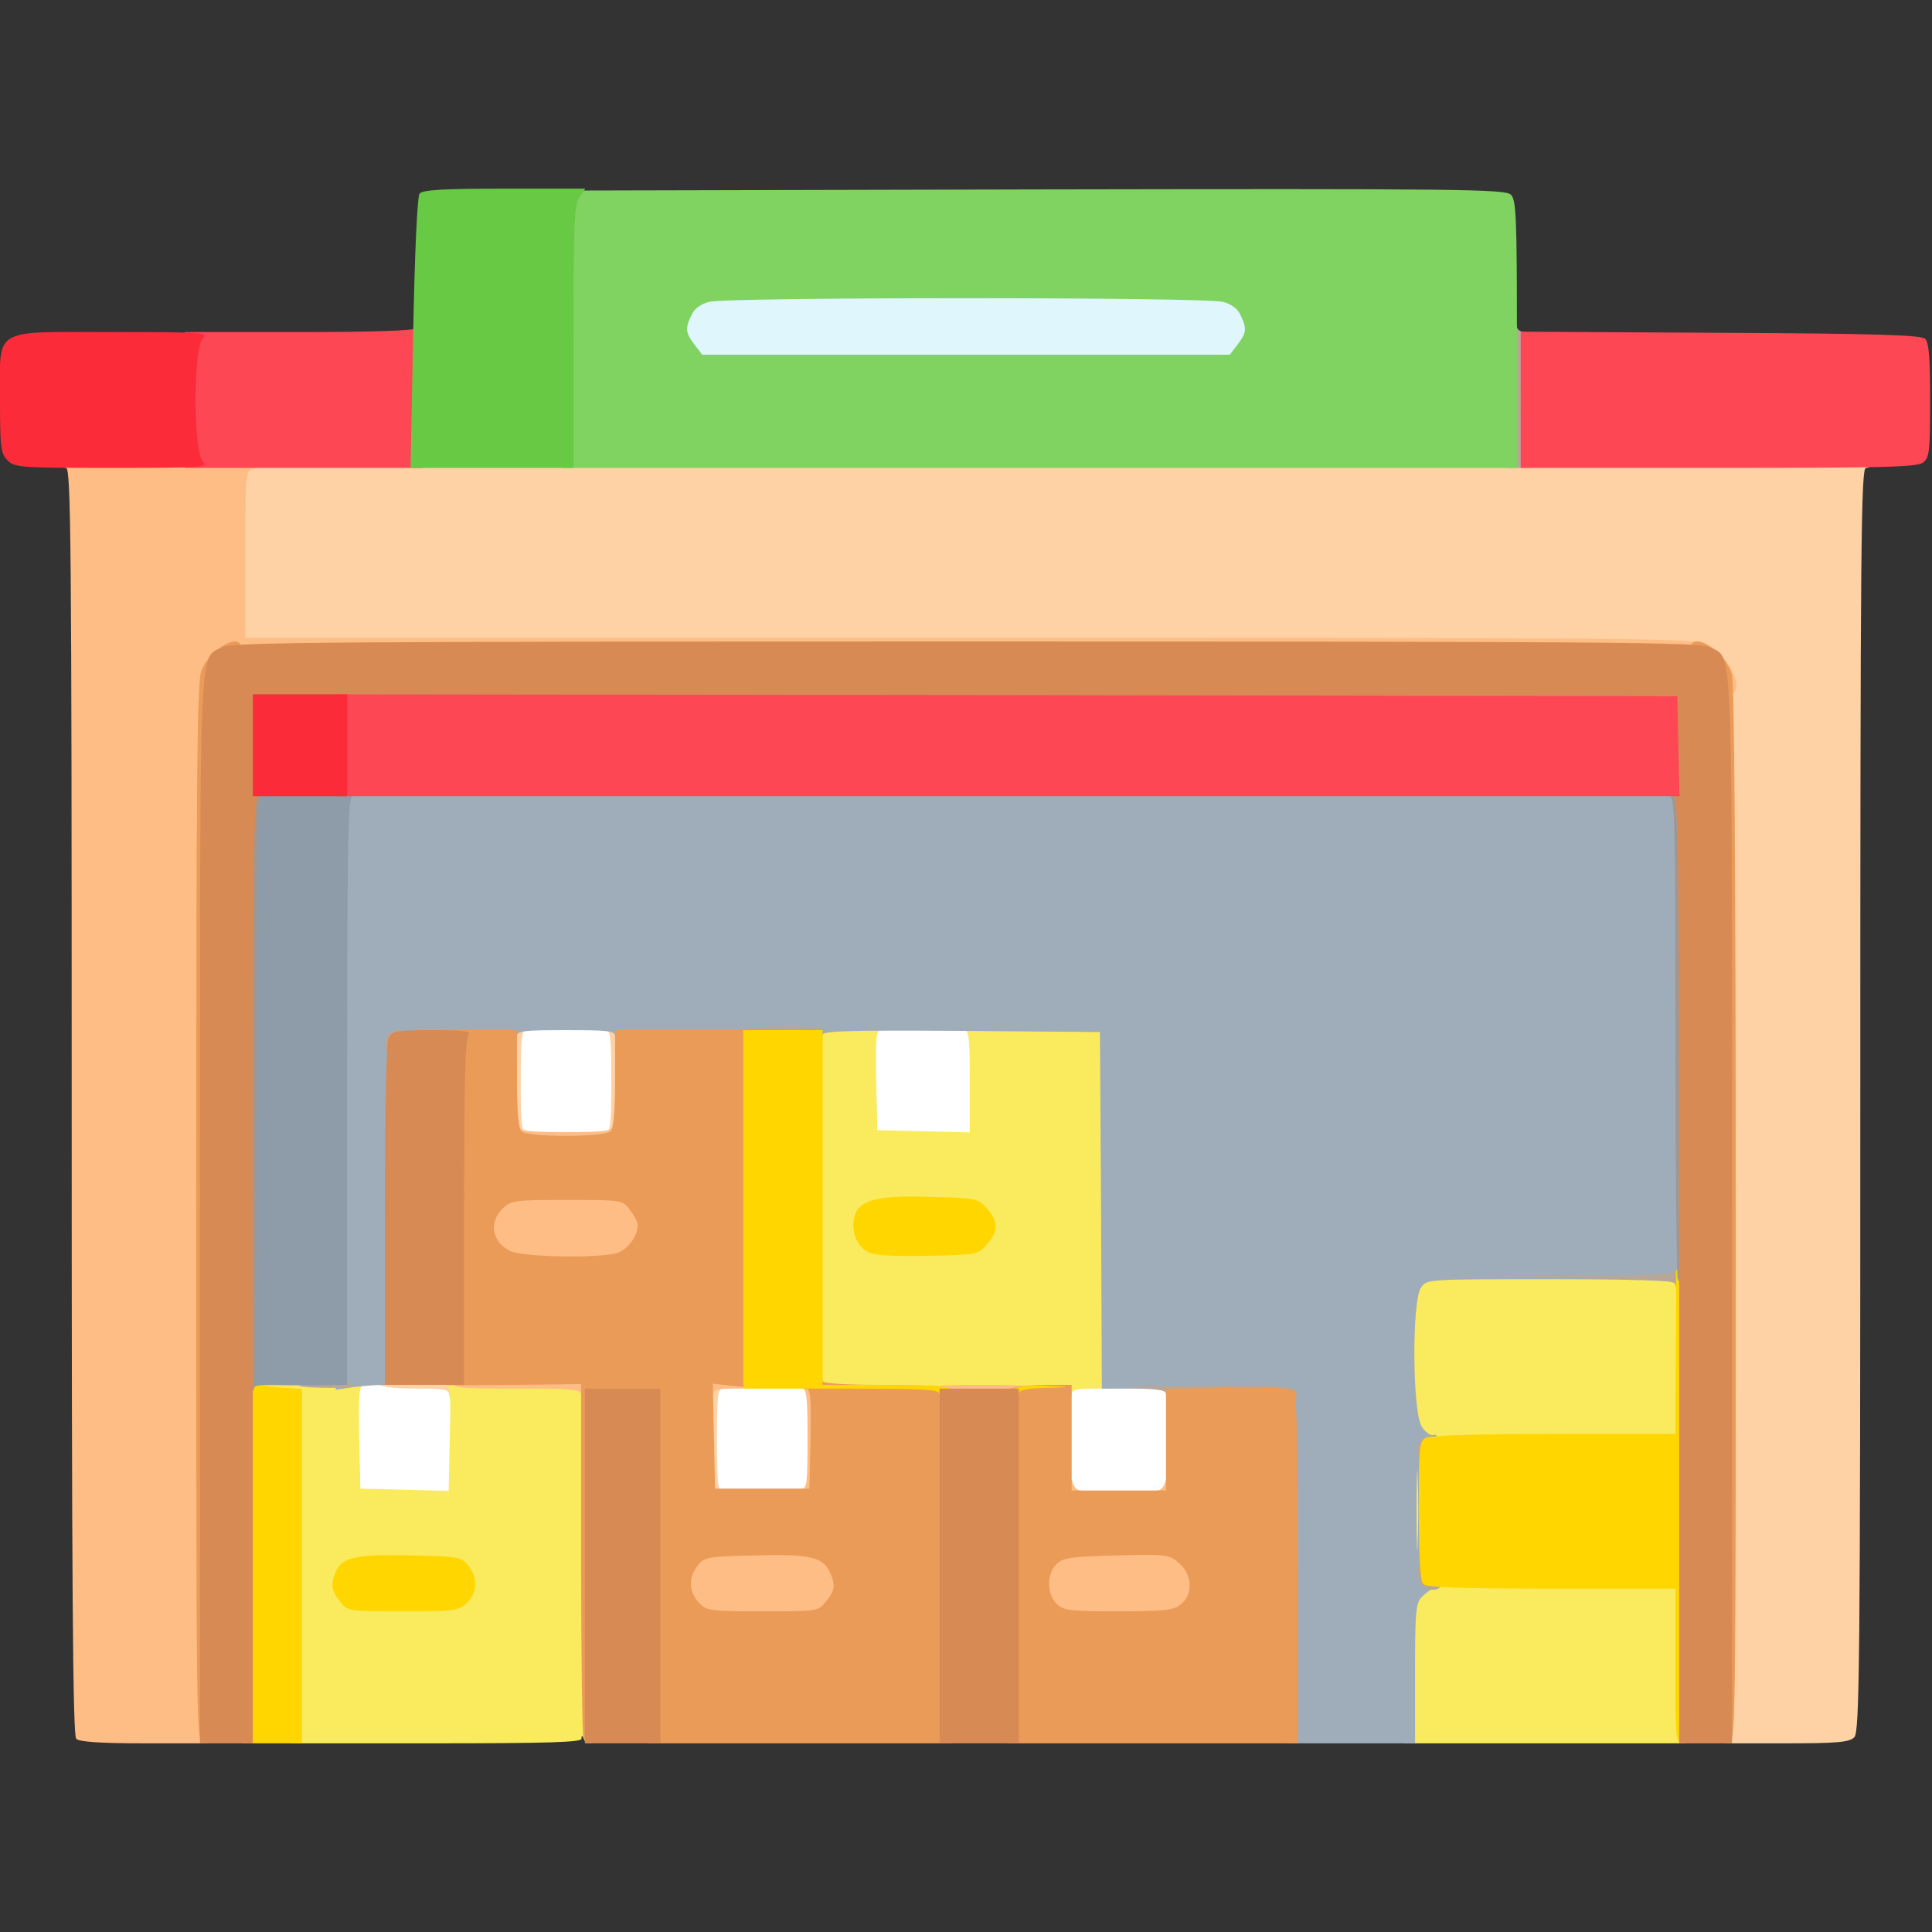 <svg width="512" height="512" viewBox="0 0 512 512" fill="none" xmlns="http://www.w3.org/2000/svg">
<rect x="0" y="0" width="512" height="512" fill="#333333" stroke="none"/>
<g clip-path="url(#clip0_300_1288)">
<path d="M92.7 397.3C92.3 397 92 389.2 92 380.2V363.7L101.8 364.3C107.1 364.7 113.9 365 116.8 365H122V381.5V398H107.7C99.8 398 93 397.7 92.7 397.3Z" fill="white"/>
<path d="M187 381.5V365H202H217L216.8 381.3L216.5 397.5L201.8 397.8L187 398.1V381.5Z" fill="white"/>
<path d="M281.7 397.4C281.3 397 281 389.5 281 380.8V365H296.5H312L311.8 381.3L311.5 397.5L296.9 397.8C288.9 397.9 282.1 397.7 281.7 397.4Z" fill="white"/>
<path d="M135 286.5V270H150H165V286.5V303H150H135V286.5Z" fill="white"/>
<path d="M229.7 302.3C229.3 302 229 294.5 229 285.8V270H244.5H260V286.5V303H245.2C237 303 230 302.7 229.7 302.3Z" fill="white"/>
<path d="M181.1 94.4C179.7 92.6 179 90.3 179 87.4C179 81.1 180.7 78.2 184.9 77C189.8 75.7 322.2 75.7 327.1 77C331.3 78.2 333 81.1 333 87.4C333 90.3 332.3 92.6 330.9 94.4L328.9 97H256H183.1L181.1 94.4Z" fill="#DFF6FD"/>
<path d="M457 322.4C457 165.4 457.6 177.5 449.6 173.9C445.7 172.1 438.2 172 253.7 172H62L62.2 146.8L62.5 121.5L279.3 121.2C471.5 121 496 121.2 496 122.5C496 123.3 495.3 124 494.5 124C493.2 124 493 143.3 493 291.4C493 442.3 492.8 459 491.4 460.4C490.1 461.7 487 462 473.4 462H457V322.4Z" fill="#FED2A4"/>
<path d="M372 425.5C372 422.2 372.2 422 375.5 422C378.8 422 379 422.2 379 425.5C379 428.8 378.8 429 375.5 429C372.2 429 372 428.8 372 425.5Z" fill="#FED2A4"/>
<path d="M210 396.5C210 395.7 210.7 395 211.6 395C212.5 395 213.4 394.1 213.7 393C214.6 389.5 217 390.6 217 394.5C217 397.8 216.8 398 213.5 398C211.1 398 210 397.5 210 396.5Z" fill="#FED2A4"/>
<path d="M186 381V365H189.5C191.9 365 193 365.5 193 366.5C193 367.3 192.3 368 191.5 368C190.2 368 190 370.2 190 381.5C190 392.8 190.2 395 191.5 395C192.3 395 193 395.5 193 396C193 396.6 191.4 397 189.5 397H186V381Z" fill="#FED2A4"/>
<path d="M372 375.5C372 372.2 372.2 372 375.5 372C378.8 372 379 372.2 379 375.5C379 378.8 378.8 379 375.5 379C372.2 379 372 378.8 372 375.5Z" fill="#FED2A4"/>
<path d="M119 369.5C119 368.3 117.5 368 111.3 368C102.2 368 99 367.3 99 365.4C99 364.3 101.4 364 111 364H123V367.5C123 370.3 122.6 371 121 371C119.9 371 119 370.3 119 369.5Z" fill="#FED2A4"/>
<path d="M134 286V270H137.5C139.9 270 141 270.5 141 271.5C141 272.3 140.3 273 139.5 273C138.2 273 138 275.2 138 286.5C138 297.8 138.2 300 139.5 300C140.3 300 141 300.5 141 301C141 301.6 139.4 302 137.5 302H134V286Z" fill="#FED2A4"/>
<path d="M159 301C159 300.5 159.7 300 160.5 300C161.8 300 162 297.8 162 286.5C162 275.2 161.8 273 160.5 273C159.7 273 159 272.3 159 271.5C159 270.5 160.1 270 162.5 270H166V286V302H162.5C160.6 302 159 301.6 159 301Z" fill="#FED2A4"/>
<path d="M77 416.5V371H71H65V367.5V364H70.3C81 364 98 365.3 98 366.2C98 366.6 97.3 367 96.5 367C95.2 367 95 369 95.2 380.8L95.5 394.5L107.2 394.8L118.9 395.1L119.2 381C119.5 368.2 119.3 367 117.8 367C116.8 367 116 366.6 116 366C116 365.4 123.5 365 136.5 365H157V413.5C157 457.4 156.6 465.5 154.7 460.8C154.3 459.8 154.1 459.8 154.1 460.8C154 461.7 145.6 462 115.5 462H77V416.5ZM120.5 422C122.7 419.6 121.9 417.3 118.5 416C114.3 414.4 98.4 414.8 95 416.5C91.6 418.3 91.3 419.6 93.7 422.2C95.1 423.7 96.9 424 107 424C117.3 424 118.9 423.8 120.5 422Z" fill="#FAEA5E"/>
<path d="M372.1 401.3C372.1 349.2 372.3 340.2 373.6 338.3L375 336H411H447V359.5V383H415.3C397.8 383 382.5 383.3 381.3 383.6C379 384.2 379 384.5 379 401.1V418H413H447V440V462H409.5H372.1V401.3Z" fill="#FAEA5E"/>
<path d="M248.3 370.3L215 370V320V270H225C233.2 270 235 270.3 235 271.5C235 272.3 234.3 273 233.5 273C232.2 273 232 274.9 232.2 286.3L232.5 299.5L244.8 299.8L257 300.1V286.5C257 275.2 256.8 273 255.5 273C254.7 273 254 272.3 254 271.5C254 270.2 256.7 270 274.3 270.2L294.5 270.5L294.8 319.3L295 368H289.5C285.3 368 284 368.3 284 369.5C284 370.3 283.4 370.9 282.8 370.8C282.1 370.6 266.5 370.4 248.3 370.3ZM258.2 327.3L260.4 325L258.2 322.8C256.4 320.9 254.7 320.5 246.7 320.2C235.5 319.7 229.6 321.5 230.2 325.2C230.7 329 234.5 330.1 245.7 329.8C254.8 329.5 256.2 329.2 258.2 327.3Z" fill="#FAEA5E"/>
<path d="M20.2 460.8C19.3 459.9 19 421 19 291.8C19 143.3 18.8 124 17.5 124C16.7 124 16 123.3 16 122.5C16 121.2 19.6 121 42.5 121C64.4 121 69 121.2 69 122.4C69 123.1 68.1 124 67 124.3C65.1 124.8 65 125.7 65 146.9V169H256.8C441.2 169 448.7 169.1 452.6 170.9C458.5 173.6 462.9 184 458.1 184C456.8 184 456 183 455.6 180.6C455.2 178.7 454.3 176.9 453.5 176.6C452.7 176.3 452 175.4 452 174.5C452 173.2 431.5 173 257.6 173H63.3L60.5 175.2C54.7 179.7 55 171.9 55 323V462H38.2C26.5 462 21 461.6 20.2 460.8Z" fill="#FFBD86"/>
<path d="M182.2 427.7C179.2 424.6 179.1 415.3 181.9 411.9C183.8 409.6 184.4 409.5 200 409.2C217.6 408.8 221 409.5 222.9 413.6C224.7 417.7 224.3 424.4 221.9 427.4L219.9 430H202.1C184.8 430 184.3 429.9 182.2 427.7Z" fill="#FFBD86"/>
<path d="M277 428C275.4 426.4 275 424.7 275 419.7C275 409.8 275.5 409.6 296 409.2C312.6 408.9 312.8 408.9 315.6 411.4C318.2 413.6 318.5 414.4 318.5 420C318.4 429.7 317.8 430 296.4 430C280.3 430 278.8 429.8 277 428Z" fill="#FFBD86"/>
<path d="M281 394.5C281 390.6 283.4 389.5 284.3 393C284.6 394.1 285.5 395 286.4 395C287.3 395 288 395.7 288 396.5C288 397.5 286.9 398 284.5 398C281.2 398 281 397.8 281 394.5Z" fill="#FFBD86"/>
<path d="M305 396.5C305 395.7 305.7 395 306.6 395C307.5 395 308.4 394.1 308.7 393C309.6 389.5 312 390.6 312 394.5C312 397.8 311.8 398 308.5 398C306.1 398 305 397.5 305 396.5Z" fill="#FFBD86"/>
<path d="M211 396C211 395.5 211.7 395 212.5 395C213.8 395 214 392.8 214 381.5C214 370.2 213.8 368 212.5 368C211.7 368 211 367.3 211 366.5C211 365.5 212.1 365 214.5 365H218V381V397H214.5C212.6 397 211 396.6 211 396Z" fill="#FFBD86"/>
<path d="M154 369.5C154 368.2 151.4 368 137 368C120.7 368 120 367.9 120 366C120 364.1 120.7 364 138.5 364H157V367.5C157 369.9 156.5 371 155.5 371C154.7 371 154 370.3 154 369.5Z" fill="#FFBD86"/>
<path d="M186 367.5V364H193C199.3 364 200 364.2 200 366C200 367.8 199.3 368 194.5 368C190.3 368 189 368.3 189 369.5C189 370.3 188.3 371 187.5 371C186.5 371 186 369.9 186 367.5Z" fill="#FFBD86"/>
<path d="M247 369C247 367.1 247.7 367 260 367C272.3 367 273 367.1 273 369C273 370.9 272.3 371 260 371C247.7 371 247 370.9 247 369Z" fill="#FFBD86"/>
<path d="M132.4 334.6C128.7 332.9 128 331.4 128 324.6C128 320.4 128.5 318.9 130.3 317.2C132.5 315.1 133.5 315 150.2 315H167.9L169.9 317.6C172.3 320.6 172.7 327.3 170.9 331.4C170.2 332.8 168.4 334.4 166.7 335C162.2 336.5 136.2 336.2 132.4 334.6Z" fill="#FFBD86"/>
<path d="M136 300.3C136.1 297.2 136.3 296.8 137.1 298.3C138 299.8 139.7 300 150 300C160.3 300 162 299.8 162.9 298.3C163.7 296.8 163.9 297.2 164 300.3V304H150H136V300.3Z" fill="#FFBD86"/>
<path d="M341 417.2C341 383.7 340.7 372.1 339.8 371.2C339 370.4 334 370 323.8 370C314.6 370 309 369.6 309 369C309 368.4 305.5 368 300.5 368H292L291.8 320.8L291.5 273.5L254.8 273.2C225.7 273 218 273.2 218 274.2C218 275.2 211.8 275.6 190.5 275.9C165.8 276.2 163 276 163 274.6C163 273.2 161.3 273 150 273C139.1 273 137 273.2 137 274.5C137 275.8 134.6 276 121.6 276C108.5 276 106.1 276.2 105.6 277.6C105.3 278.5 105 298.9 105 323.1V367H101.6C99.8 367 96.2 367.3 93.6 367.6L89 368.3V288.1V208H268H447V274.5C447 332.9 446.8 341 445.5 341C444.7 341 444 340.6 444 340C444 339.4 432.4 339 411.1 339C378.1 339 378.1 339 376.6 341.2C374.1 344.7 374.3 374.4 376.8 378.1C377.7 379.5 379.1 380.5 379.8 380.3C381.5 379.7 381.3 382.8 379.5 384.6C377.1 387 377.3 413.1 379.8 417.2C381.2 419.7 381.2 420.4 380.1 420.8C379.4 421 377.9 422.1 376.9 423.1C375.2 424.8 375 426.7 375 443.5V462H358H341V417.2ZM375.7 391.7C375.6 387.2 375.4 391.2 375.4 400.5C375.4 409.9 375.6 413.5 375.7 408.7C375.9 403.9 375.9 396.2 375.7 391.7Z" fill="#9FACBA"/>
<path d="M376.6 419.8C375.2 417.8 375.5 414 377.2 414C378.4 414 381.9 418.1 382 419.6C382 421.8 378.1 421.9 376.6 419.8Z" fill="#B8A799"/>
<path d="M375.7 385.1C375.2 382.9 375.9 381.6 378.3 380.7C379.5 380.2 380 380.6 380 381.9C380 386.6 376.8 389 375.7 385.1Z" fill="#B8A799"/>
<path d="M78 369.5C78 368.7 78.5 368 79 368C79.6 368 80 368.7 80 369.5C80 370.3 79.6 371 79 371C78.5 371 78 370.3 78 369.5Z" fill="#B8A799"/>
<path d="M309 369.5C309 368.4 307.1 368 300.3 367.7C295.4 367.6 302.8 367.3 316.6 367.2C341.1 367 344 367.3 344 370.2C344 370.6 336.1 371 326.5 371C311.8 371 309 370.8 309 369.5Z" fill="#B8A799"/>
<path d="M79.3 367.3C78.6 367.1 78 366.2 78 365.4C78 364.3 79.6 364 85 364C90.4 364 92 364.3 92 365.4C92 366.2 92.8 367.1 93.8 367.3C94.7 367.6 92.1 367.8 88 367.8C83.9 367.8 79.9 367.6 79.3 367.3Z" fill="#B8A799"/>
<path d="M444 340.5C444 339.2 439.5 339 411.8 338.7L379.5 338.5L411.8 338.2C439.6 338 444 337.8 444 336.5C444 335.7 444.9 335 446 335C447.6 335 448 335.7 448 338.5C448 341.3 447.6 342 446 342C444.9 342 444 341.3 444 340.5Z" fill="#B8A799"/>
<path d="M102 277.6C102 274.8 103.2 273 105.1 273C107 273 107.5 274.6 106.4 277.4C105.6 279.4 102 279.5 102 277.6Z" fill="#B8A799"/>
<path d="M195 274.6C195 272.6 198.2 272 208.8 272C217.3 272 218 272.1 218 274C218 275.9 217.3 276 206.5 276C197.4 276 195 275.7 195 274.6Z" fill="#B8A799"/>
<path d="M399 104.5C399 87.8 399.2 85 400.5 85C401.3 85 402 85.7 402 86.5C402 87.3 402.9 88 404 88C405.9 88 406 88.7 406 106V124H402.5H399V104.5Z" fill="#B8A799"/>
<path d="M52 321.5C52 204.3 52.2 180.4 53.4 177.6C55.9 171.6 64 167.3 64 172C64 173.4 63.2 174.2 61.2 174.6C59.1 175 58.2 176 57.2 179.1C56.3 182.1 56 215.6 56 322.5C56 461.3 56 462 54 462C52 462 52 461.3 52 321.5Z" fill="#EA9B58"/>
<path d="M154.6 460.4C154.3 459.5 154 438.1 154 412.8V366.8L137.3 367C128 367.1 119.7 367.1 118.8 367.1C116.6 367 116.4 364 118.5 364C119.8 364 120 358.3 120 318.5V273H128.5H137V285.8C137 294.4 137.4 299 138.2 299.8C139.8 301.4 160.2 301.4 161.8 299.8C162.6 299 163 294.4 163 285.8V273H181.5H200V320.4V367.9L194.5 367.3L188.9 366.7L189.2 380.6L189.5 394.5H202H214.5L214.8 381.3C215 369.9 214.8 368 213.5 368C212.7 368 212 367.3 212 366.5C212 365.5 213 365 215 365C216.7 365 218 365.5 218 366C218 366.6 223.8 367 233.4 367C241.9 367 249.5 367.3 250.4 367.6C251.8 368.1 252 373.3 252 415.1V462H212H172V416.5V371H165H158V416.5C158 454.7 157.8 462 156.6 462C155.8 462 154.9 461.3 154.6 460.4ZM218.9 424.4C221.3 421.4 221.5 420.1 219.9 416.6C218 412.6 214.5 411.8 200 412.2C187.6 412.5 186.7 412.6 184.9 414.9C182.4 418 182.5 421.8 185.2 424.7C187.3 426.9 188 427 202.1 427C216.8 427 216.9 427 218.9 424.4ZM163.7 332C166.5 331 169 327.5 169 324.6C169 323.9 168.1 322.1 166.9 320.6C164.9 318 164.8 318 150.2 318C136.6 318 135.5 318.1 133.3 320.2C129.4 323.8 130.4 329.4 135.4 331.6C139.2 333.2 159.3 333.5 163.7 332Z" fill="#EA9B58"/>
<path d="M267 415.1V368.2L269.3 367.6C270.5 367.3 274.3 367 277.8 367H284V381V395H296.5H309V381.5V368.1L325.6 367.8C335.1 367.6 342.5 367.9 343.1 368.5C343.6 369 344 387.9 344 415.7V462H305.5H267V415.1ZM312.9 425.2C316.2 422.6 316 417.3 312.5 414.3C309.8 411.9 309.3 411.9 296 412.2C284.1 412.5 281.9 412.8 280.1 414.4C277.4 416.9 277.3 422.3 280 425C281.8 426.8 283.3 427 296.4 427C308.6 427 311.1 426.7 312.9 425.2Z" fill="#EA9B58"/>
<path d="M456 322.5C456 215.6 455.7 182.1 454.8 179.1C453.8 176 452.9 175 450.8 174.6C448.8 174.2 448 173.4 448 172C448 166.8 457.2 172.5 459 178.8C459.6 181.2 460 230 460 322.3C460 461.3 460 462 458 462C456 462 456 461.3 456 322.5Z" fill="#EA9B58"/>
<path d="M64 413V363.9L73.3 364.6C78.3 365 82.7 365.4 82.9 365.6C84.1 366.7 81.3 367.3 75.3 367.3C68.6 367.4 68.6 367.4 74.3 367.7L80 368.1V415V462H72H64V413Z" fill="#FFD600"/>
<path d="M444 441.5V421H411.2C387 421 378.1 420.7 377.2 419.8C376.4 419 376 413.2 376 400.3C376 383.3 376.1 382 377.9 381C379.2 380.4 391.7 380 411.9 380H444L444.1 359.3C444.2 347.8 444.2 337.9 444.1 337.3C444 336.6 444.8 336 446 336C448 336 448 336.2 448 399C448 461.3 448 462 446 462C444.1 462 444 461.3 444 441.5Z" fill="#FFD600"/>
<path d="M90.1 424.4C87.8 421.4 87.6 420.2 88.9 416.7C90.4 412.7 94.5 411.8 109 412.2C121.4 412.5 122.3 412.6 124.1 414.9C126.7 418.1 126.5 422.2 123.7 424.8C121.5 426.9 120.4 427 106.8 427C92.2 427 92.1 427 90.1 424.4Z" fill="#FFD600"/>
<path d="M249 369.5C249 368.2 245.4 368 223 368H197V320.5V273H207.5H218V320V367H233.3C241.6 367 249.5 367.3 250.8 367.6C253.5 368.4 253.7 371 251 371C249.9 371 249 370.3 249 369.5Z" fill="#FFD600"/>
<path d="M267 369.5C267 367.7 271.9 366.8 279 367.3C284.1 367.6 283.9 367.6 277.3 367.8C271.6 368 270 368.3 270 369.5C270 370.3 269.3 371 268.5 371C267.7 371 267 370.3 267 369.5Z" fill="#FFD600"/>
<path d="M230 331.8C227 330.2 225.5 326.3 226.4 322.6C227.5 318 232.4 316.7 246.8 317.2C258.9 317.5 259.2 317.6 261.6 320.3C264.6 323.8 264.6 326.2 261.6 329.7C259.2 332.5 259.1 332.5 245.8 332.8C236.4 333 231.8 332.7 230 331.8Z" fill="#FFD600"/>
<path d="M65 289V208H80C92.7 208 95 208.2 95 209.5C95 210.3 94.3 211 93.5 211C92.2 211 92 220.3 92 289V367L86.3 367.1C83.1 367.1 77.5 367.1 73.8 367C68.2 366.9 67 367.2 67 368.4C67 369.3 66.6 370 66 370C65.3 370 65 342.3 65 289Z" fill="#8D9CA8"/>
<path d="M64 289V208H67.5C69.9 208 71 208.5 71 209.5C71 210.3 70.3 211 69.5 211C68.2 211 68 220.3 68 288.3C68 330.7 67.7 366.5 67.4 367.8C67 369 66.1 370 65.4 370C64.2 370 64 357.3 64 289Z" fill="#A19792"/>
<path d="M444.6 338.8C444.3 337.5 444 308.3 444 273.8C444 218.6 443.8 211 442.5 211C441.7 211 441 210.3 441 209.5C441 208.5 442.1 208 444.5 208H448V274.5C448 330.5 447.8 341 446.6 341C445.9 341 445 340 444.6 338.8Z" fill="#A19792"/>
<path d="M53 320.5C53 164.9 52.6 174.8 59 171.5C61.6 170.2 84.5 170 256 170C427.5 170 450.4 170.2 453 171.5C459.4 174.8 459 164.9 459 320.5V462H452H445V336.5C445 226.8 444.8 211 443.5 211C442.3 211 442 208.8 441.8 199.3L441.5 187.5L255.8 187.2L70 187V199C70 209 69.8 211 68.5 211C67.2 211 67 225.6 67 336.5V462H60H53V320.5Z" fill="#D88A55"/>
<path d="M155 415V368H165H175V415V462H165H155V415Z" fill="#D88A55"/>
<path d="M249 415V368H259.5H270V415V462H259.5H249V415Z" fill="#D88A55"/>
<path d="M102 321.9C102 292.8 102.4 276.2 103 274.9C104 273.2 105.2 273 114.7 273C123 273 125.1 273.3 124.2 274.2C123.3 275.1 123 286.9 123 321.2V367H112.5H102V321.9Z" fill="#D88A55"/>
<path d="M149.2 87.3L149.5 50.5L274.2 50.2C386.5 50 399 50.1 400.4 51.6C401.8 52.9 402 57.7 402 88.6V124H275.5H149L149.2 87.3ZM327.9 91.4C330.3 88.3 330.5 87.1 328.8 83.6C328.1 81.9 326.4 80.6 324.1 80C319.2 78.7 192.8 78.7 187.9 80C185.6 80.6 183.9 81.9 183.2 83.6C181.5 87.1 181.7 88.3 184.1 91.4L186.1 94H256H325.9L327.9 91.4Z" fill="#80D261"/>
<path d="M403 106C403 94.7 403.4 88 404 88C404.6 88 405 94.7 405 106C405 117.3 404.6 124 404 124C403.4 124 403 117.3 403 106Z" fill="#80D261"/>
<path d="M89 197.5V184L266.8 184.2L444.5 184.5L444.8 197.8L445.1 211H267H89V197.5Z" fill="#FD4755"/>
<path d="M49 106V88H79.5C99.2 88 110 87.6 110 87C110 86.5 110.5 86 111 86C111.6 86 112 93 112 105V124H80.5H49V106Z" fill="#FD4755"/>
<path d="M403 106V87.9L456 88.2C497.8 88.4 509.2 88.8 510.2 89.8C511.2 90.8 511.5 95.1 511.5 106.1C511.5 119.9 511.3 121.3 509.6 122.6C507.9 123.8 498.9 124 455.3 124H403V106Z" fill="#FD4755"/>
<path d="M109.5 88.3C109.9 66.7 110.6 52 111.2 51.3C112 50.3 117.7 50 133.7 50H155.1L153.6 52.2C152.2 54.1 152 59.4 152 89.2V124H130.4H108.8L109.5 88.3Z" fill="#68CA44"/>
<path d="M67 197.5V184H79.5H92V197.5V211H79.5H67V197.5Z" fill="#FB2B3A"/>
<path d="M2 122C0.2 120.2 -1.83657e-06 118.7 -1.83657e-06 106C-1.83657e-06 86.5 -2.5 88 29.7 88C54.4 88 55.3 88.1 53.7 89.8C51.2 92.5 51.2 119.5 53.7 122.2C55.3 123.9 54.4 124 29.7 124C5.3 124 3.9 123.9 2 122Z" fill="#FB2B3A"/>
</g>
<defs>
<clipPath id="clip0_300_1288">
<rect width="512" height="512" fill="white"/>
</clipPath>
</defs>
</svg>
